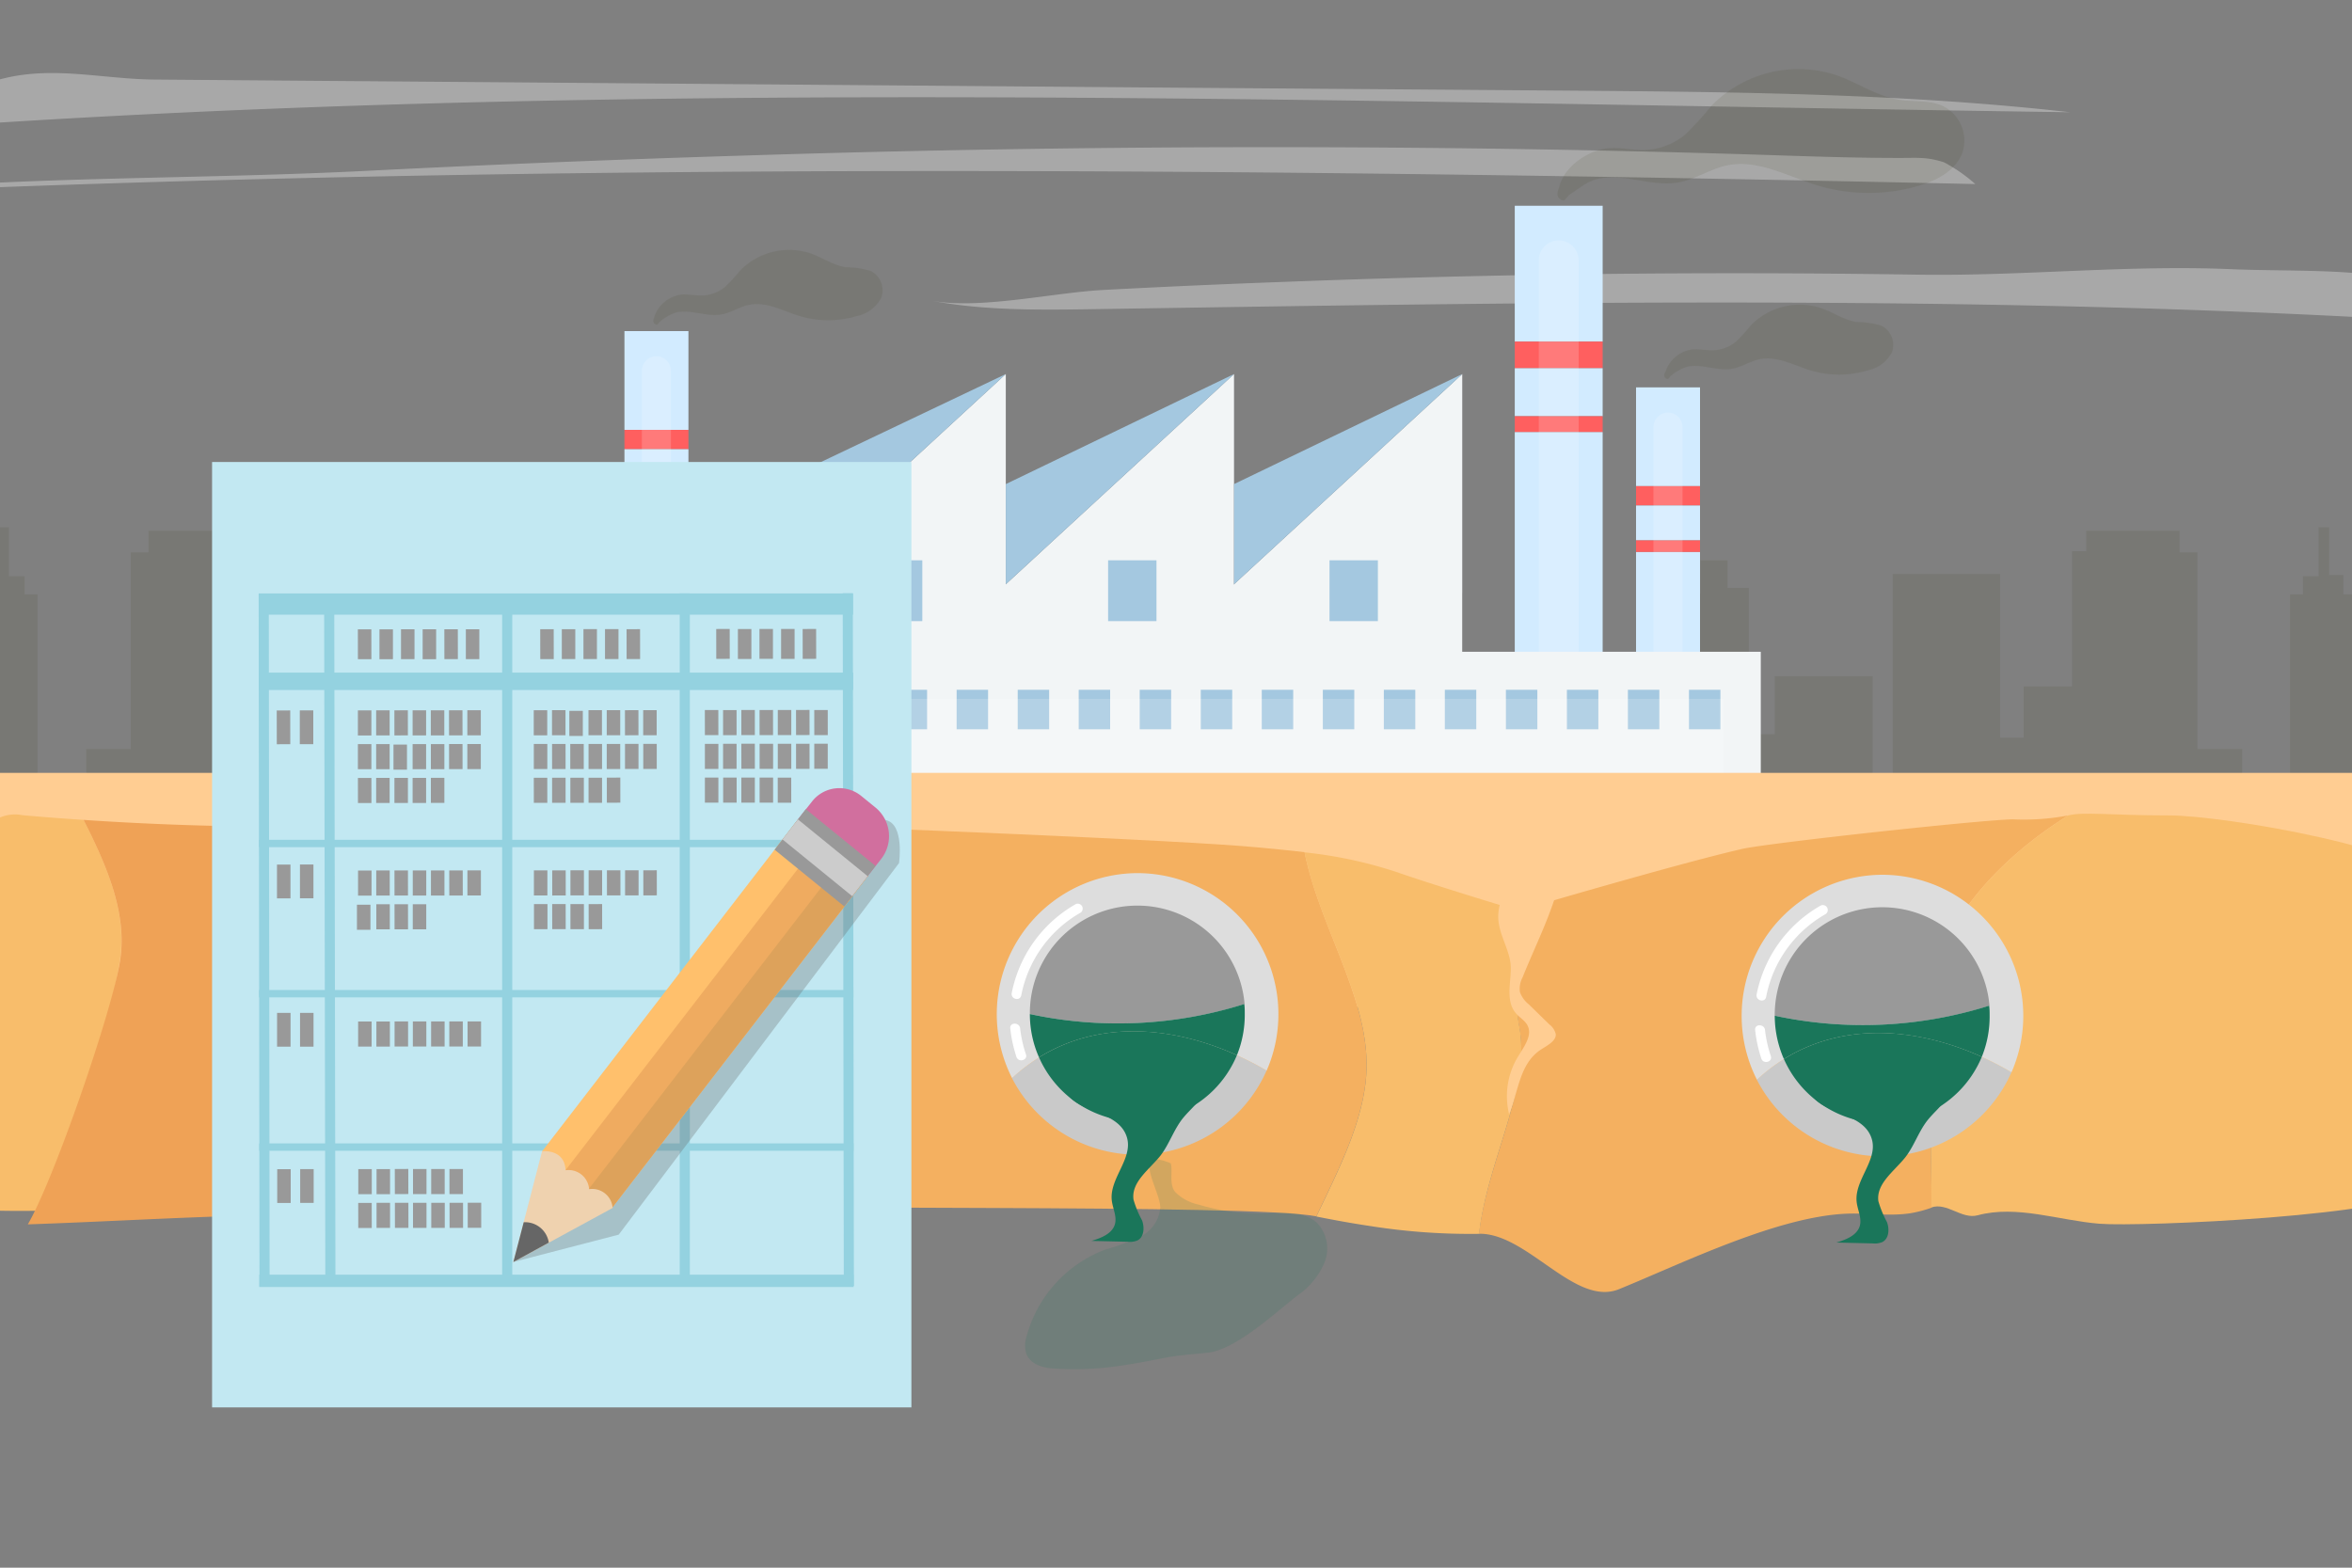 <svg id="Слой_1" data-name="Слой 1" xmlns="http://www.w3.org/2000/svg" viewBox="0 0 300 200"><rect x="0" y="0" width="300" height="200" fill="#808080" stroke="none"/><defs><style>.cls-1{opacity:0.32;}.cls-2,.cls-6{fill:#fff;}.cls-3{fill:#3b380d;opacity:0.1;}.cls-4{fill:#d2ebff;}.cls-5{fill:#ff5f5f;}.cls-6{opacity:0.17;}.cls-7{fill:#f2f5f6;}.cls-8{fill:#a4c8e0;}.cls-9{fill:#d2ffff;}.cls-10{fill:#ffcd92;}.cls-11{fill:#f8bd6b;}.cls-12{fill:#efa256;}.cls-13{fill:#f4b060;}.cls-14{fill:#c9c9c9;}.cls-15{fill:#ddd;}.cls-16,.cls-20{fill:#1a765a;}.cls-17{fill:#999;}.cls-18{fill:#ffa273;}.cls-19{fill:#84008b;}.cls-20{opacity:0.16;}.cls-21{fill:none;}.cls-22{fill:#c2e8f2;}.cls-23{fill:#94d2e0;}.cls-24,.cls-31{fill:#666;}.cls-24{opacity:0.3;}.cls-25{fill:#ffc06c;}.cls-26{fill:#efab60;}.cls-27{fill:#dda25b;}.cls-28{fill:#d16f9e;}.cls-29{fill:#ccc;}.cls-30{fill:#efd2af;}</style></defs><title>control_waste</title><g class="cls-1"><path class="cls-2" d="M199.75,11.56c21.47.17,43,.35,64.3,2.76C170.6,13,76.94,9.74-16.18,16.75c2-.15,5.31-2.84,7.26-3.66A61.74,61.74,0,0,1,.49,10c6.47-1.59,12.59.09,19.26.15l43.56.34,87.13.7Z"/><path class="cls-2" d="M46.65,21.8c-22.12,1.12-44.21.64-65.9,2.86,90.06-4,180.8-3.18,271.2-1.18a20.31,20.31,0,0,0-4-2.78c-2.27-.71-3.29-.54-5.77-.55-6.44,0-12.86-.26-19.32-.46q-21.47-.66-43-.84-42.57-.36-85.1,1Q70.63,20.59,46.65,21.8Z"/><path class="cls-2" d="M118.73,38.35c7,1.33,14.3,1.19,21.49,1.08,53.34-.82,106.72-1.74,160,1a156.39,156.39,0,0,0,17.85.25c-9.26-7.17-22-5.85-33.52-6.34-13.33-.57-26.68.91-40,.7q-40.53-.63-81,.93Q152,36.39,140.61,37C134.21,37.35,124.93,39.52,118.73,38.35Z"/></g><path class="cls-3" d="M301.31,97V75.83H298.9V73.36h-1.81V67.27h-1.35v6.24h-2v2.32h-1.65V99.76H286V95.55h-5.72V70.46H278V67.71H266.1v2.61h-1.81V87.58h-6.17V94.1h-3V73.22H241.42v28.14h-2.56V86.27H226.37v7.4h-3.31V75h-2.71V71.48h-3.46v4.2h-5.41v9.43h-8.13V82.35h-8.68v2.76h-8.12V75.68h-5.42v-4.2h-3.46V75H175V93.67h-3.31v-7.4H159.16v15.09h-2.55V73.22h-13.7V94.1h-3V87.58h-6.17V70.32h-1.8V67.71H120v2.75h-2.26V95.55h-5.71v4.21H105.9V75.83h-1.66V73.51h-1.95V67.27h-1.36v6.09h-1.8v2.47H96.72v6.52H93.57v2.76H85.44V75.68H80v-4.2H76.56V75h-2.7V93.67H70.55v-7.4H58.06v15.09H55.5V73.22H41.81V94.1h-3V87.58H32.63V70.32H30.82V67.71H18.94v2.75H16.68V95.55H11v4.21H4.79V75.83H3.14V73.51h-2V67.27H-.17v6.09H-2v2.47H-4.39V97h-.13v9.24c30.68,0,69.53,0,101.11,0v0c31.1,0,70.62,0,102.42,0s71.32,0,102.43,0V97Z"/><rect class="cls-4" x="79.65" y="42.24" width="8.16" height="12.6"/><rect class="cls-5" x="79.65" y="54.84" width="8.16" height="2.47"/><rect class="cls-4" x="79.65" y="57.31" width="8.16" height="4.45"/><rect class="cls-5" x="79.65" y="61.76" width="8.16" height="1.48"/><rect class="cls-4" x="79.65" y="63.24" width="8.16" height="23.2"/><path class="cls-6" d="M83.73,85h0c-1,0-1.86,16.75-1.86,15.73V47.3a1.86,1.86,0,0,1,1.86-1.85h0a1.86,1.86,0,0,1,1.85,1.85v53.38C85.58,101.7,84.74,85,83.73,85Z"/><rect class="cls-4" x="193.21" y="26.25" width="11.21" height="17.33"/><rect class="cls-5" x="193.21" y="43.58" width="11.21" height="3.4"/><rect class="cls-4" x="193.21" y="46.98" width="11.21" height="6.12"/><rect class="cls-5" x="193.21" y="53.1" width="11.21" height="2.04"/><rect class="cls-4" x="193.21" y="55.13" width="11.21" height="38.49"/><path class="cls-6" d="M198.82,91.58h0c-1.41,0-2.55,16.43-2.55,15V33.22a2.55,2.55,0,0,1,2.55-2.55h0a2.55,2.55,0,0,1,2.54,2.55v73.39C201.36,108,200.22,91.58,198.82,91.58Z"/><rect class="cls-4" x="208.68" y="49.42" width="8.16" height="12.6"/><rect class="cls-5" x="208.68" y="62.02" width="8.16" height="2.47"/><rect class="cls-4" x="208.68" y="64.49" width="8.16" height="4.45"/><rect class="cls-5" x="208.68" y="68.94" width="8.16" height="1.48"/><rect class="cls-4" x="208.68" y="70.43" width="8.16" height="23.2"/><path class="cls-6" d="M212.76,92.13h0c-1,0-1.86,16.75-1.86,15.73V54.49a1.87,1.87,0,0,1,1.86-1.86h0a1.87,1.87,0,0,1,1.85,1.86v53.37C214.61,108.88,213.77,92.13,212.76,92.13Z"/><polygon class="cls-7" points="128.29 110.5 87.73 110.5 87.73 85.08 128.29 47.72 128.29 110.5"/><polygon class="cls-7" points="157.4 110.5 126.92 110.5 126.92 75.8 157.4 47.72 157.4 110.5"/><polygon class="cls-7" points="186.51 110.5 156.03 110.5 156.03 75.8 186.51 47.72 186.51 110.5"/><rect class="cls-7" x="181.78" y="83.15" width="42.81" height="27.29"/><rect class="cls-7" x="69.88" y="84.95" width="42.81" height="27.29"/><rect class="cls-8" x="111.47" y="71.48" width="6.17" height="7.76"/><rect class="cls-8" x="98.67" y="88" width="4.01" height="5.04"/><rect class="cls-8" x="90.55" y="88" width="4.01" height="5.04"/><rect class="cls-8" x="82.43" y="88" width="4.01" height="5.04"/><rect class="cls-8" x="74.3" y="88" width="4.01" height="5.04"/><rect class="cls-8" x="106.46" y="88" width="4.01" height="5.04"/><rect class="cls-8" x="114.24" y="88" width="4.01" height="5.04"/><rect class="cls-8" x="122.02" y="88" width="4.01" height="5.04"/><rect class="cls-8" x="129.81" y="88" width="4.01" height="5.04"/><rect class="cls-8" x="137.59" y="88" width="4.01" height="5.04"/><rect class="cls-8" x="145.37" y="88" width="4.01" height="5.04"/><rect class="cls-8" x="153.16" y="88" width="4.01" height="5.04"/><rect class="cls-8" x="160.94" y="88" width="4.01" height="5.04"/><rect class="cls-8" x="168.73" y="88" width="4.01" height="5.04"/><rect class="cls-8" x="176.51" y="88" width="4.01" height="5.04"/><rect class="cls-8" x="184.29" y="88" width="4.01" height="5.04"/><rect class="cls-8" x="192.08" y="88" width="4.01" height="5.04"/><rect class="cls-8" x="199.86" y="88" width="4.01" height="5.04"/><rect class="cls-8" x="207.64" y="88" width="4.01" height="5.04"/><rect class="cls-8" x="215.43" y="88" width="4.01" height="5.04"/><rect class="cls-8" x="141.34" y="71.48" width="6.17" height="7.76"/><rect class="cls-8" x="169.58" y="71.48" width="6.17" height="7.76"/><polygon class="cls-8" points="128.29 74.54 157.4 47.72 128.29 61.76 128.29 74.54"/><polygon class="cls-8" points="157.4 74.54 186.51 47.72 157.4 61.76 157.4 74.54"/><polygon class="cls-8" points="87.73 85.08 128.29 47.72 88.02 66.89 87.73 85.08"/><rect class="cls-6" x="73.49" y="89.16" width="146.35" height="15.5"/><path class="cls-3" d="M205.46,18.89c1.38-.07,2.75.26,4.13.25a8.58,8.58,0,0,0,5.33-1.95,39.7,39.7,0,0,0,3.33-3.64,15.46,15.46,0,0,1,16.09-3.92c2.67.95,5.09,2.65,7.88,3.1,1.91.3,4,0,5.7.85a4.92,4.92,0,0,1,2.35,6c-.87,2.21-3.23,3.44-5.5,4.11a22.67,22.67,0,0,1-13-.05c-3.79-1.16-7.57-3.35-11.46-2.55-2.15.45-4.05,1.79-6.21,2.18-3.34.6-6.79-1.14-10.12-.48-1.57.31-2.45,1.2-3.72,2-.52.34-.58,1.11-1.25.62s-.21-1.2-.09-1.69C199.63,21.07,202.84,19,205.46,18.89Z"/><path class="cls-3" d="M216.1,44.55c.77,0,1.54.14,2.32.14a4.86,4.86,0,0,0,3-1.1,21.45,21.45,0,0,0,1.87-2.05,8.7,8.7,0,0,1,9.06-2.21c1.51.54,2.87,1.5,4.44,1.75a11,11,0,0,1,3.21.48,2.76,2.76,0,0,1,1.32,3.38,4.47,4.47,0,0,1-3.09,2.31,12.64,12.64,0,0,1-7.31,0c-2.14-.65-4.27-1.88-6.45-1.43-1.22.25-2.29,1-3.51,1.22-1.88.34-3.82-.64-5.69-.27a5.88,5.88,0,0,0-2.1,1.14c-.29.19-.33.63-.7.35s-.13-.67,0-.95A4.2,4.2,0,0,1,216.1,44.55Z"/><path class="cls-3" d="M87.16,37.56c.78,0,1.55.14,2.33.14a4.8,4.8,0,0,0,3-1.1,21.55,21.55,0,0,0,1.88-2.05,8.72,8.72,0,0,1,9.06-2.21c1.5.54,2.86,1.5,4.44,1.75a11.26,11.26,0,0,1,3.2.48A2.77,2.77,0,0,1,112.4,38a4.52,4.52,0,0,1-3.1,2.32,12.72,12.72,0,0,1-7.31,0c-2.13-.65-4.26-1.88-6.45-1.43-1.21.25-2.28,1-3.5,1.22-1.88.34-3.83-.64-5.7-.27a5.75,5.75,0,0,0-2.1,1.15c-.29.19-.32.62-.7.34s-.12-.67-.05-1A4.2,4.2,0,0,1,87.16,37.56Z"/><g class="cls-1"><path class="cls-2" d="M119.92,117.05c20.9.17,41.85.34,62.57,2.69C91.56,118.42.43,115.28-90.18,122.1c1.93-.14,5.16-2.76,7.07-3.56a61.82,61.82,0,0,1,9.16-3c6.28-1.54,12.24.1,18.73.15l42.39.34,84.78.67Z"/></g><path class="cls-9" d="M64.91,124.74c10.73.47,21.28,1.69,32.07,1.49,5.54-.11,11-.59,16.47-.79a189.7,189.7,0,0,1,28.08.75c1,.12,1.88-.27,1.33-.59-2.91-1.73-9.69-1.63-13.17-2.81s-3.58-2.24-4.88-3.87c-2.1-2.62-8.62-4.73-16.2-5.25s-15.84.61-20.52,2.77c-2.5,1.16-4,2.55-6.3,3.75-5.28-2.38-16.76-2.57-22.62-.36-2.56,1-4.08,2.26-7,3.08-5.7,1.62-16.67-.49-20.17,2.48-1.5.56,7.71.4,12,0A150.47,150.47,0,0,1,64.91,124.74Z"/><rect class="cls-10" x="-5.03" y="98.6" width="317.75" height="29.82"/><path class="cls-11" d="M10.66,104.6c-2.6-.17-5.19-.37-7.79-.6a4.86,4.86,0,0,0-3.06.38c-.84.55-15.2-1.18-15.43-.26-2,8.15-13.15,35.64-12,44,.87,6.17,27.3,6.56,33.5,6.31.26,0,.66-4.56.91-4.56,3.35-5.75,7.47-20.86,8.48-27.25C16.28,116.52,13.6,110.41,10.66,104.6Z"/><path class="cls-12" d="M88.39,104.83c-12.11-.39-21.84-.58-24.9-.35a378.65,378.65,0,0,1-52.83.12c2.94,5.81,5.62,11.92,4.65,18C14.3,129,6.9,150.45,3.55,156.2c18.36-.62,37.35-2.21,55.53-.44,4.68.45,11.37-2.45,16.08-2.23C79,143.78,85.78,126.37,93,118.45,95.47,115.37,91.71,109.67,88.39,104.83Z"/><path class="cls-13" d="M166.4,108.72c-2.13-.26-4.26-.45-6.39-.65-9.36-.86-47.49-2.46-71.62-3.24,3.32,4.84,7.08,10.54,4.63,13.62-7.24,7.92-14,25.33-17.86,35.08,21.27,1,84.5,0,92.74,1.65,2.6-5.46,5.38-10.92,6.18-16.37C175.68,128.74,168.48,119.12,166.4,108.72Z"/><path class="cls-13" d="M248.06,120.54c2.91-6.36,8.8-12.18,15.74-16.51a30.1,30.1,0,0,1-7,.5c-3.5,0-31.17,3-34.57,3.77-8.19,1.87-28.52,7.87-28.52,7.87l-.1,0c-.27,5-.69,10.18.17,14.84,1.46,7.9-4,16.9-5.14,26.39,6.17-.12,12.25,9.35,17.86,7.07,8.13-3.31,20.31-9.35,29.24-9.64,2.65-.08,5.34.36,8-.06a15.79,15.79,0,0,0,2.64-.7C246.39,145.92,245.5,127.45,248.06,120.54Z"/><path class="cls-11" d="M312.36,113.82c-2.51-5.5-29-9.79-35.61-9.79-7.51,0-11-.5-12.95,0-6.94,4.33-12.83,10.15-15.74,16.51-2.56,6.91-1.67,25.38-1.71,33.5,2-.68,3.88,1.56,5.91,1,5-1.34,10.34.66,15.53,1.08s38.63-1,42-4.61c3.78-4,2.72-23.6,3-28.88C313,119.67,313.61,116.57,312.36,113.82Z"/><path class="cls-11" d="M193.8,131c-.86-4.66-.44-9.89-.17-14.84-1.06-.31-10.67-3.22-15.59-4.94a56.21,56.21,0,0,0-11.64-2.48c2.08,10.4,9.28,20,7.68,30.09-.8,5.45-3.58,10.91-6.18,16.37,2.27.45,4.55.87,6.85,1.21a81.82,81.82,0,0,0,13.91,1C189.76,147.88,195.26,138.88,193.8,131Z"/><path class="cls-10" d="M193.38,129.3c.44.5,1.08.87,1.41,1.44.74,1.27-.35,2.72-1.13,4a9.68,9.68,0,0,0-1.17,7.41c1.18-2.86,1.31-6.41,4-8.21.85-.56,2-1.11,1.95-2a2.16,2.16,0,0,0-.82-1.25L195,128.13a3.49,3.49,0,0,1-1.13-1.56,3.09,3.09,0,0,1,.34-1.89c1.57-3.91,3.61-7.92,4.65-11.94-4.21-2.24-7.69.14-7.76,4.18,0,2.07,1.25,3.86,1.55,5.85S191.83,127.53,193.38,129.3Z"/><path class="cls-14" d="M129.08,137.54a18,18,0,0,0,32.47-.95C151.24,130.51,138.34,129,129.08,137.54Z"/><path class="cls-15" d="M145.09,111.39a18,18,0,0,0-16,26.15c9.26-8.56,22.16-7,32.47-.95a18,18,0,0,0-16.46-25.2Z"/><path class="cls-16" d="M132.53,134.9a13.73,13.73,0,0,0,25.24-.28C149.51,130.88,140.18,130.14,132.53,134.9Z"/><path class="cls-17" d="M158.75,128.09a13.72,13.72,0,0,0-27.39,1.28h0A53.62,53.62,0,0,0,158.75,128.09Z"/><path class="cls-16" d="M131.36,129.37a13.63,13.63,0,0,0,1.17,5.53c7.65-4.76,17-4,25.24-.28a13.69,13.69,0,0,0,1-5.25c0-.43,0-.86-.06-1.28A53.62,53.62,0,0,1,131.36,129.37Z"/><path class="cls-2" d="M130.26,127a15.54,15.54,0,0,1,7.59-10.58.63.63,0,0,0-.63-1.08,16.78,16.78,0,0,0-8.17,11.33c-.16.78,1,1.12,1.21.33Z"/><path class="cls-2" d="M130.86,134.51a15.64,15.64,0,0,1-.74-3.32c-.09-.79-1.34-.8-1.26,0a17.47,17.47,0,0,0,.79,3.65c.26.76,1.47.43,1.21-.33Z"/><path class="cls-16" d="M143.75,145.14c.77,2.69-2.26,5.21-1.94,8,.11,1,.66,2,.41,3-.33,1.25-1.76,1.8-3,2.17l4.65.11a2.48,2.48,0,0,0,1.21-.17c.86-.43.92-1.66.59-2.56a13.21,13.21,0,0,1-1.09-2.65c-.31-2.25,2-3.81,3.44-5.61,1.17-1.52,1.73-3.45,3-4.94s2.89-2.6,2.69-4.36c-1.6-.95-3.65-.66-5.39,0a34.18,34.18,0,0,1-5.21,2,9,9,0,0,1-5-.65c-1.29-.47-3.11-.69-1.27.85C138.89,142,142.9,142.17,143.75,145.14Z"/><path class="cls-14" d="M41.66,137A18,18,0,0,0,74.13,136C63.81,129.93,50.92,128.39,41.66,137Z"/><path class="cls-15" d="M57.67,110.8a18,18,0,0,0-16,26.15c9.26-8.56,22.15-7,32.47-.94A18,18,0,0,0,57.67,110.8Z"/><path class="cls-16" d="M45.1,134.31A13.74,13.74,0,0,0,70.35,134C62.09,130.29,52.76,129.56,45.1,134.31Z"/><path class="cls-17" d="M71.33,127.51a13.72,13.72,0,0,0-27.39,1.27h0A53.73,53.73,0,0,0,71.33,127.51Z"/><path class="cls-16" d="M43.94,128.78a13.76,13.76,0,0,0,1.16,5.53c7.66-4.75,17-4,25.25-.27a13.74,13.74,0,0,0,1-5.26c0-.43,0-.85-.06-1.27A53.73,53.73,0,0,1,43.94,128.78Z"/><path class="cls-2" d="M42.84,126.39a15.5,15.5,0,0,1,7.59-10.57.63.63,0,0,0-.63-1.09,16.72,16.72,0,0,0-8.17,11.33c-.16.79,1,1.12,1.21.33Z"/><path class="cls-2" d="M43.44,133.92a16.36,16.36,0,0,1-.75-3.31c-.08-.8-1.34-.81-1.25,0a17.52,17.52,0,0,0,.79,3.64c.25.76,1.46.44,1.21-.33Z"/><path class="cls-16" d="M65.82,134c-2.14-.55-4.59.22-6.61,1.26a50.51,50.51,0,0,1-6,3.16,11.5,11.5,0,0,1-3.34.63c1,.86,2,1.65,2.87,2.53A4,4,0,0,1,55,143.23c1.45,2.45-1.78,5.64-.88,8.3.33,1,1.2,1.8,1.07,2.83-.16,1.3-1.82,2.18-3.27,2.83l5.72-1a3.78,3.78,0,0,0,1.46-.45,1.81,1.81,0,0,0,.24-2.65c-.58-.8-1.49-1.44-1.83-2.34-.81-2.14,1.78-4.24,3.15-6.33,1.16-1.76,1.49-3.79,2.71-5.54C64.47,137.3,66.4,135.66,65.82,134Z"/><path class="cls-14" d="M224.09,137.75a18,18,0,0,0,32.47-.95C246.25,130.72,233.35,129.19,224.09,137.75Z"/><path class="cls-15" d="M240.1,111.6a18,18,0,0,0-16,26.15c9.26-8.56,22.16-7,32.47-.95a18,18,0,0,0-16.46-25.2Z"/><path class="cls-16" d="M227.54,135.11a13.73,13.73,0,0,0,25.24-.28C244.52,131.09,235.19,130.36,227.54,135.11Z"/><path class="cls-17" d="M253.76,128.3a13.72,13.72,0,0,0-27.39,1.28h0A53.62,53.62,0,0,0,253.76,128.3Z"/><path class="cls-16" d="M226.37,129.58a13.8,13.8,0,0,0,1.17,5.53c7.65-4.75,17-4,25.24-.28a13.66,13.66,0,0,0,1-5.25c0-.43,0-.86-.06-1.28A53.62,53.62,0,0,1,226.37,129.58Z"/><path class="cls-2" d="M225.27,127.19a15.52,15.52,0,0,1,7.6-10.58.63.63,0,0,0-.64-1.08,16.78,16.78,0,0,0-8.17,11.33c-.16.79,1.05,1.12,1.21.33Z"/><path class="cls-2" d="M225.87,134.72a15.64,15.64,0,0,1-.74-3.32c-.09-.79-1.34-.8-1.26,0a17.47,17.47,0,0,0,.79,3.65c.26.76,1.47.44,1.21-.33Z"/><path class="cls-16" d="M238.76,145.35c.77,2.69-2.26,5.21-1.94,8,.11,1,.66,2,.41,3-.33,1.25-1.76,1.8-3,2.17l4.65.11a2.48,2.48,0,0,0,1.21-.17c.86-.43.93-1.66.59-2.56a13.21,13.21,0,0,1-1.09-2.65c-.31-2.24,2-3.81,3.44-5.61,1.18-1.52,1.74-3.45,3-4.93s2.89-2.61,2.69-4.37c-1.6-.95-3.65-.66-5.39,0a34.18,34.18,0,0,1-5.21,2,9,9,0,0,1-5-.65c-1.29-.47-3.11-.69-1.27.85C233.9,142.2,237.91,142.38,238.76,145.35Z"/><path class="cls-18" d="M138.65,142.19a0,0,0,0,1,0,0v0Z"/><path class="cls-19" d="M143,142.71H143C143,142.66,143,142.66,143,142.71Z"/><path class="cls-20" d="M148,154.08a4.58,4.58,0,0,1-2.59,3.71,30.41,30.41,0,0,1-4.45,1.64,16.39,16.39,0,0,0-10,11,3.76,3.76,0,0,0-.06,2.25c.45,1.25,1.93,1.8,3.26,1.89,5.3.37,9-.28,14.18-1.3,2.1-.41,3.56-.47,5.7-.7,3.62-.38,8.67-5.16,11.56-7.38a9.55,9.55,0,0,0,3.32-4.08,4.77,4.77,0,0,0-.84-5c-1.65-1.63-4.3-1.39-6.62-1.32a27.23,27.23,0,0,1-8.65-1.13,5.84,5.84,0,0,1-2.92-1.6c-.82-1-.26-2.71-.56-3.65C144.11,146.24,148,151.85,148,154.08Z"/><rect id="SVGID" class="cls-21" x="15.77" y="0.35" width="260.7" height="256.13"/><rect class="cls-22" x="27.05" y="58.94" width="89.2" height="120.61"/><rect class="cls-23" x="33" y="75.71" width="75.81" height="2.71"/><rect class="cls-23" x="33.01" y="85.81" width="75.81" height="2.22"/><rect class="cls-23" x="33.07" y="162.62" width="75.81" height="1.57"/><rect class="cls-23" x="33.03" y="107.14" width="75.81" height="0.94"/><rect class="cls-23" x="33.04" y="126.3" width="75.81" height="0.94"/><rect class="cls-23" x="33.06" y="145.87" width="75.81" height="0.94"/><rect class="cls-23" x="41.41" y="75.74" width="1.29" height="88.37" transform="translate(-0.2 0.07) rotate(-0.1)"/><rect class="cls-23" x="33.04" y="75.74" width="1.29" height="88.37" transform="translate(-0.14 0.04) rotate(-0.07)"/><rect class="cls-23" x="64.05" y="75.72" width="1.29" height="88.37"/><rect class="cls-23" x="86.7" y="75.7" width="1.29" height="88.37"/><rect class="cls-23" x="107.56" y="75.68" width="1.29" height="88.37" transform="translate(-0.19 0.17) rotate(-0.09)"/><rect class="cls-17" x="35.31" y="90.63" width="1.72" height="4.31" transform="translate(-0.17 0.07) rotate(-0.1)"/><rect class="cls-17" x="38.24" y="90.63" width="1.72" height="4.31"/><rect class="cls-17" x="45.64" y="80.29" width="1.72" height="3.81" transform="translate(-0.12 0.07) rotate(-0.09)"/><rect class="cls-17" x="48.4" y="80.29" width="1.72" height="3.81"/><rect class="cls-17" x="51.15" y="80.28" width="1.72" height="3.81"/><rect class="cls-17" x="53.91" y="80.28" width="1.72" height="3.82"/><rect class="cls-17" x="56.67" y="80.28" width="1.72" height="3.81" transform="translate(-0.12 0.09) rotate(-0.09)"/><rect class="cls-17" x="68.9" y="80.27" width="1.72" height="3.82" transform="translate(-0.12 0.11) rotate(-0.09)"/><rect class="cls-17" x="71.66" y="80.27" width="1.72" height="3.81"/><rect class="cls-17" x="74.42" y="80.26" width="1.72" height="3.82"/><rect class="cls-17" x="77.17" y="80.26" width="1.72" height="3.82"/><rect class="cls-17" x="79.93" y="80.26" width="1.72" height="3.81" transform="translate(-0.15 0.15) rotate(-0.1)"/><rect class="cls-17" x="91.36" y="80.25" width="1.72" height="3.81" transform="translate(-0.16 0.17) rotate(-0.11)"/><rect class="cls-17" x="94.12" y="80.25" width="1.72" height="3.82"/><rect class="cls-17" x="96.87" y="80.24" width="1.72" height="3.81"/><rect class="cls-17" x="99.63" y="80.24" width="1.72" height="3.82"/><rect class="cls-17" x="102.39" y="80.24" width="1.72" height="3.81" transform="translate(-0.18 0.22) rotate(-0.12)"/><rect class="cls-17" x="59.42" y="80.28" width="1.72" height="3.81"/><rect class="cls-17" x="35.33" y="110.3" width="1.72" height="4.31"/><rect class="cls-17" x="38.26" y="110.29" width="1.72" height="4.31"/><rect class="cls-17" x="35.34" y="129.22" width="1.72" height="4.31"/><rect class="cls-17" x="38.27" y="129.22" width="1.72" height="4.31"/><rect class="cls-17" x="35.36" y="149.16" width="1.72" height="4.31"/><rect class="cls-17" x="38.29" y="149.15" width="1.72" height="4.31"/><rect class="cls-17" x="45.65" y="90.63" width="1.72" height="3.2"/><rect class="cls-17" x="47.98" y="90.62" width="1.72" height="3.2"/><rect class="cls-17" x="50.3" y="90.62" width="1.72" height="3.2" transform="translate(-0.14 0.08) rotate(-0.09)"/><rect class="cls-17" x="52.63" y="90.62" width="1.72" height="3.2"/><rect class="cls-17" x="54.95" y="90.62" width="1.72" height="3.2"/><rect class="cls-17" x="57.28" y="90.62" width="1.72" height="3.2" transform="translate(-0.2 0.12) rotate(-0.12)"/><rect class="cls-17" x="59.61" y="90.61" width="1.72" height="3.2"/><rect class="cls-17" x="45.65" y="94.93" width="1.72" height="3.2"/><rect class="cls-17" x="47.98" y="94.93" width="1.72" height="3.2"/><rect class="cls-17" x="50.31" y="94.93" width="1.72" height="3.2" transform="matrix(1, 0, 0, 1, -0.12, 0.06)"/><rect class="cls-17" x="52.63" y="94.93" width="1.72" height="3.2"/><rect class="cls-17" x="54.96" y="94.93" width="1.72" height="3.2"/><rect class="cls-17" x="57.28" y="94.92" width="1.72" height="3.2" transform="translate(-0.12 0.07) rotate(-0.07)"/><rect class="cls-17" x="59.61" y="94.92" width="1.72" height="3.2"/><rect class="cls-17" x="45.66" y="99.24" width="1.72" height="3.2" transform="translate(-0.18 0.09) rotate(-0.1)"/><rect class="cls-17" x="47.98" y="99.24" width="1.72" height="3.2"/><rect class="cls-17" x="50.31" y="99.24" width="1.72" height="3.2"/><rect class="cls-17" x="52.63" y="99.24" width="1.72" height="3.2"/><rect class="cls-17" x="54.96" y="99.23" width="1.72" height="3.2"/><rect class="cls-17" x="45.7" y="149.15" width="1.72" height="3.2"/><rect class="cls-17" x="48.03" y="149.15" width="1.72" height="3.2"/><rect class="cls-17" x="50.35" y="149.14" width="1.72" height="3.2" transform="translate(-0.33 0.11) rotate(-0.13)"/><rect class="cls-17" x="52.68" y="149.14" width="1.72" height="3.2"/><rect class="cls-17" x="55" y="149.14" width="1.72" height="3.2"/><rect class="cls-17" x="57.33" y="149.14" width="1.72" height="3.2"/><rect class="cls-17" x="45.7" y="153.46" width="1.72" height="3.2" transform="translate(-0.33 0.1) rotate(-0.12)"/><rect class="cls-17" x="48.03" y="153.45" width="1.72" height="3.2"/><rect class="cls-17" x="50.36" y="153.45" width="1.72" height="3.2" transform="translate(-0.23 0.08) rotate(-0.09)"/><rect class="cls-17" x="52.68" y="153.45" width="1.72" height="3.2"/><rect class="cls-17" x="55.01" y="153.45" width="1.72" height="3.2"/><rect class="cls-17" x="57.33" y="153.45" width="1.72" height="3.2" transform="translate(-0.23 0.09) rotate(-0.09)"/><rect class="cls-17" x="59.66" y="153.44" width="1.72" height="3.2"/><rect class="cls-17" x="45.67" y="111.06" width="1.72" height="3.2"/><rect class="cls-17" x="47.99" y="111.05" width="1.72" height="3.2"/><rect class="cls-17" x="50.32" y="111.05" width="1.72" height="3.2" transform="translate(-0.18 0.08) rotate(-0.09)"/><rect class="cls-17" x="52.65" y="111.05" width="1.72" height="3.2"/><rect class="cls-17" x="54.97" y="111.05" width="1.72" height="3.2"/><rect class="cls-17" x="57.3" y="111.05" width="1.72" height="3.2" transform="translate(-0.25 0.13) rotate(-0.13)"/><rect class="cls-17" x="59.62" y="111.04" width="1.72" height="3.2"/><rect class="cls-17" x="45.68" y="130.32" width="1.72" height="3.2"/><rect class="cls-17" x="48.01" y="130.32" width="1.72" height="3.2"/><rect class="cls-17" x="50.33" y="130.31" width="1.72" height="3.2"/><rect class="cls-17" x="52.66" y="130.31" width="1.72" height="3.2"/><rect class="cls-17" x="54.99" y="130.31" width="1.72" height="3.2"/><rect class="cls-17" x="57.31" y="130.31" width="1.72" height="3.2"/><rect class="cls-17" x="59.64" y="130.31" width="1.72" height="3.2"/><rect class="cls-17" x="45.67" y="115.36" width="1.72" height="3.2" transform="matrix(1, 0, 0, 1, -0.14, 0.06)"/><rect class="cls-17" x="48" y="115.36" width="1.72" height="3.2"/><rect class="cls-17" x="50.32" y="115.36" width="1.72" height="3.2" transform="translate(-0.18 0.08) rotate(-0.09)"/><rect class="cls-17" x="52.65" y="115.36" width="1.72" height="3.2"/><rect class="cls-17" x="68.1" y="111.04" width="1.72" height="3.2"/><rect class="cls-17" x="70.43" y="111.04" width="1.72" height="3.2" transform="translate(-0.13 0.09) rotate(-0.07)"/><rect class="cls-17" x="72.76" y="111.03" width="1.72" height="3.2"/><rect class="cls-17" x="75.08" y="111.03" width="1.72" height="3.2"/><rect class="cls-17" x="77.41" y="111.03" width="1.72" height="3.2" transform="translate(-0.21 0.15) rotate(-0.11)"/><rect class="cls-17" x="79.73" y="111.03" width="1.72" height="3.2"/><rect class="cls-17" x="82.06" y="111.03" width="1.72" height="3.2" transform="translate(-0.14 0.1) rotate(-0.07)"/><rect class="cls-17" x="68.11" y="115.34" width="1.72" height="3.2"/><rect class="cls-17" x="70.43" y="115.34" width="1.72" height="3.2" transform="translate(-0.18 0.11) rotate(-0.09)"/><rect class="cls-17" x="72.76" y="115.34" width="1.72" height="3.2"/><rect class="cls-17" x="75.08" y="115.34" width="1.72" height="3.2" transform="translate(-0.18 0.12) rotate(-0.09)"/><rect class="cls-17" x="68.08" y="90.61" width="1.72" height="3.2"/><rect class="cls-17" x="70.41" y="90.6" width="1.72" height="3.2"/><rect class="cls-17" x="72.74" y="90.6" width="1.72" height="3.2" transform="matrix(1, 0, 0, 1, -0.12, 0.09)"/><rect class="cls-17" x="75.06" y="90.6" width="1.72" height="3.2"/><rect class="cls-17" x="77.39" y="90.6" width="1.72" height="3.2"/><rect class="cls-17" x="79.72" y="90.6" width="1.72" height="3.2" transform="translate(-0.15 0.13) rotate(-0.09)"/><rect class="cls-17" x="82.04" y="90.6" width="1.72" height="3.2"/><rect class="cls-17" x="68.09" y="94.91" width="1.72" height="3.2"/><rect class="cls-17" x="70.42" y="94.91" width="1.72" height="3.2" transform="translate(-0.12 0.09) rotate(-0.07)"/><rect class="cls-17" x="72.74" y="94.91" width="1.72" height="3.2" transform="translate(-0.12 0.09) rotate(-0.07)"/><rect class="cls-17" x="75.07" y="94.91" width="1.72" height="3.2"/><rect class="cls-17" x="77.39" y="94.91" width="1.72" height="3.2"/><rect class="cls-17" x="79.72" y="94.9" width="1.72" height="3.2"/><rect class="cls-17" x="82.05" y="94.9" width="1.72" height="3.2"/><rect class="cls-17" x="68.09" y="99.22" width="1.72" height="3.2" transform="translate(-0.16 0.11) rotate(-0.09)"/><rect class="cls-17" x="70.42" y="99.22" width="1.72" height="3.2"/><rect class="cls-17" x="72.75" y="99.22" width="1.72" height="3.2"/><rect class="cls-17" x="75.07" y="99.22" width="1.72" height="3.2"/><rect class="cls-17" x="77.4" y="99.21" width="1.72" height="3.2" transform="translate(-0.12 0.09) rotate(-0.07)"/><rect class="cls-17" x="89.9" y="90.59" width="1.72" height="3.2" transform="translate(-0.17 0.17) rotate(-0.11)"/><rect class="cls-17" x="92.23" y="90.59" width="1.72" height="3.2"/><rect class="cls-17" x="94.56" y="90.58" width="1.72" height="3.2"/><rect class="cls-17" x="96.88" y="90.58" width="1.72" height="3.2" transform="translate(-0.11 0.12) rotate(-0.07)"/><rect class="cls-17" x="99.21" y="90.58" width="1.72" height="3.2"/><rect class="cls-17" x="101.53" y="90.58" width="1.72" height="3.2" transform="translate(-0.17 0.19) rotate(-0.11)"/><rect class="cls-17" x="103.86" y="90.58" width="1.72" height="3.2" transform="translate(-0.11 0.13) rotate(-0.07)"/><rect class="cls-17" x="89.91" y="94.9" width="1.72" height="3.2"/><rect class="cls-17" x="92.23" y="94.89" width="1.72" height="3.2"/><rect class="cls-17" x="94.56" y="94.89" width="1.72" height="3.2" transform="translate(-0.15 0.14) rotate(-0.09)"/><rect class="cls-17" x="96.89" y="94.89" width="1.72" height="3.2"/><rect class="cls-17" x="99.21" y="94.89" width="1.72" height="3.2"/><rect class="cls-17" x="101.54" y="94.89" width="1.72" height="3.2" transform="translate(-0.12 0.12) rotate(-0.07)"/><rect class="cls-17" x="103.86" y="94.88" width="1.72" height="3.2"/><rect class="cls-17" x="89.91" y="99.2" width="1.72" height="3.2"/><rect class="cls-17" x="92.24" y="99.2" width="1.72" height="3.2"/><rect class="cls-17" x="94.56" y="99.2" width="1.72" height="3.2"/><rect class="cls-17" x="96.89" y="99.2" width="1.72" height="3.2"/><rect class="cls-17" x="99.21" y="99.2" width="1.72" height="3.2" transform="translate(-0.13 0.13) rotate(-0.07)"/><path class="cls-24" d="M65.48,161l13.44-3.49,35.75-47.4s.73-5-1.71-5.49l-2.25-.46Z"/><polygon class="cls-25" points="78.02 154.14 69.13 146.9 101.82 104.48 110.72 111.72 78.02 154.14"/><polygon class="cls-26" points="78.02 154.14 72.11 149.32 104.8 106.91 110.72 111.72 78.02 154.14"/><polygon class="cls-27" points="78.02 154.14 75.06 151.73 107.76 109.32 110.72 111.72 78.02 154.14"/><path class="cls-28" d="M110.85,111.55a4.43,4.43,0,0,1-6.34.76l-1.82-1.49a4.71,4.71,0,0,1-.74-6.51l1.58-2a4.42,4.42,0,0,1,6.33-.76l1.83,1.49a4.72,4.72,0,0,1,.73,6.51Z"/><polygon class="cls-17" points="107.69 115.64 98.8 108.4 102.78 103.23 111.68 110.47 107.69 115.64"/><polygon class="cls-29" points="108.7 114.33 99.81 107.09 101.78 104.54 110.67 111.78 108.7 114.33"/><path class="cls-30" d="M69.14,146.87s2.88-.34,3,2.43a2.62,2.62,0,0,1,3,2.41,2.61,2.61,0,0,1,3,2.4L65.48,161Z"/><path class="cls-31" d="M66.8,155.93a3.06,3.06,0,0,1,3.2,2.6L65.48,161Z"/></svg>